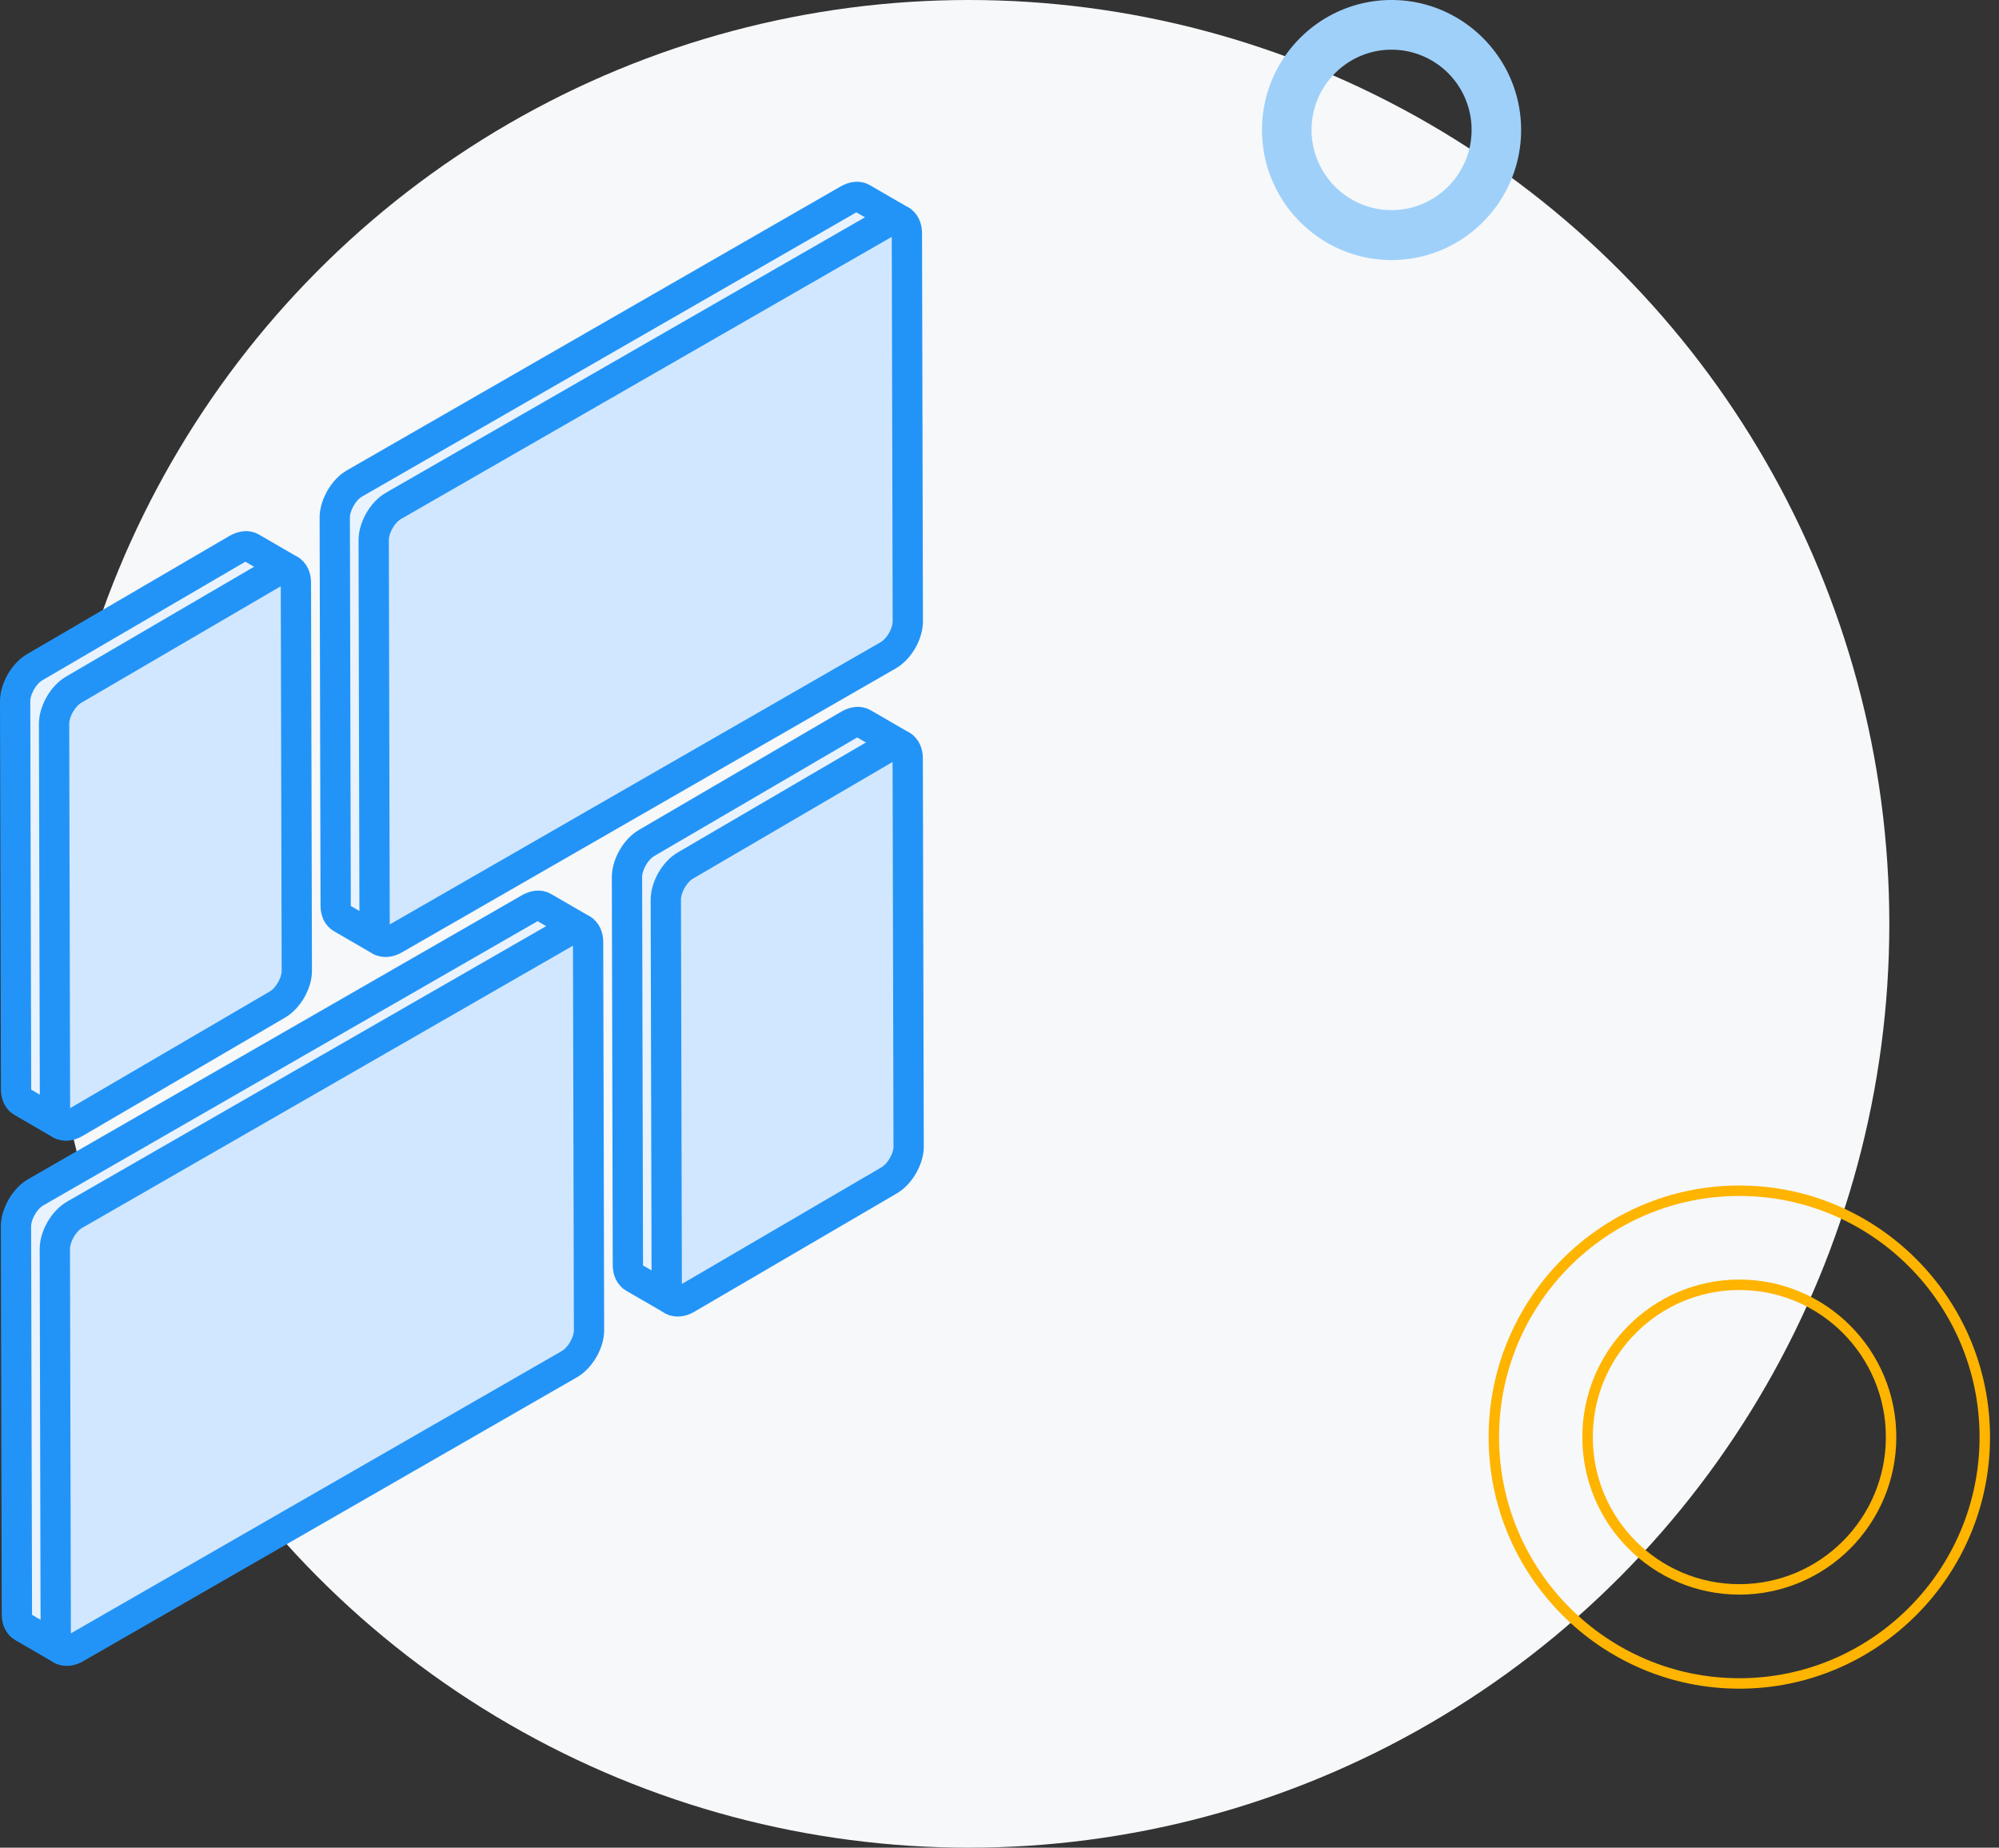<svg width="132" height="122" viewBox="0 0 132 122" fill="none" xmlns="http://www.w3.org/2000/svg"><rect x="0" y="0" width="132" height="122" fill="#333333" stroke="none"/><ellipse cx="63.974" cy="61" rx="60.784" ry="61" fill="#F6F8FA"/><path d="M114.853 111.156c-8.937 0-16.21-7.299-16.21-16.267s7.273-16.267 16.21-16.267c8.936 0 16.209 7.299 16.209 16.267s-7.273 16.267-16.209 16.267zm0-26.324c-5.516 0-10.021 4.503-10.021 10.057 0 5.553 4.487 10.056 10.021 10.056 5.534 0 10.021-4.503 10.021-10.056 0-5.554-4.487-10.057-10.021-10.057z" stroke="#FFB400" stroke-width=".69" stroke-miterlimit="10"/><path d="M91.89 17.17c-4.711 0-8.555-3.854-8.555-8.593 0-4.74 3.844-8.577 8.554-8.577 4.711 0 8.555 3.854 8.555 8.577s-3.827 8.593-8.555 8.593zm0-13.89c-2.912 0-5.284 2.378-5.284 5.297 0 2.92 2.372 5.297 5.283 5.297 2.912 0 5.284-2.378 5.284-5.297a5.288 5.288 0 00-5.284-5.297z" fill="#9FD0F9"/><path d="M59.497 14.574l-2.566-1.487c-.238-.138-.564-.116-.929.094L23.41 31.92c-.365.209-.686.561-.923.974-.233.408-.382.865-.382 1.278l.06 25.613c0 .413.15.7.388.837l2.565 1.487 3.683-4.637L56.07 41.788c.364-.21.685-.562.923-.97.232-.407.382-.864.382-1.277l-.05-22.226 2.173-2.742z" fill="#E8F3FF" stroke="#2394F7" stroke-width="2" stroke-miterlimit="10" stroke-linecap="round" stroke-linejoin="round"/><path d="M59.945 41.024l-.06-25.613c0-.413-.15-.7-.388-.837-.238-.138-.564-.116-.929.093L25.981 33.402c-.365.21-.686.562-.924.975-.232.407-.381.864-.381 1.277l.06 25.613c0 .413.15.7.387.837.238.138.564.116.93-.093l32.593-18.74c.365-.21.685-.562.923-.97.232-.407.376-.864.376-1.277z" fill="#D1E7FF" stroke="#2394F7" stroke-width="2" stroke-miterlimit="10" stroke-linecap="round" stroke-linejoin="round"/><path d="M19.152 37.642l-2.566-1.487c-.238-.137-.564-.115-.929.094L2.305 44.047c-.365.21-.686.562-.924.975-.232.407-.381.864-.381 1.277l.06 25.613c0 .413.15.7.388.837l2.565 1.487 3.683-4.637 8.033-4.741c.365-.21.686-.562.924-.97.232-.407.381-.864.381-1.277l-.05-22.226 2.168-2.743z" fill="#E8F3FF" stroke="#2394F7" stroke-width="2" stroke-miterlimit="10" stroke-linecap="round" stroke-linejoin="round"/><path d="M19.599 64.092l-.06-25.613c0-.413-.15-.7-.388-.837-.238-.138-.564-.116-.929.094L4.875 45.533c-.365.21-.685.562-.923.975-.232.408-.381.865-.381 1.278l.06 25.613c0 .413.15.699.387.837.238.137.564.115.93-.094L18.3 66.34c.365-.21.685-.562.923-.97.232-.407.382-.864.376-1.277z" fill="#D1E7FF" stroke="#2394F7" stroke-width="2" stroke-miterlimit="10" stroke-linecap="round" stroke-linejoin="round"/><path d="M38.448 61.377l-2.566-1.486c-.238-.138-.564-.116-.929.093L2.36 78.724c-.365.21-.686.562-.923.975-.233.407-.382.865-.382 1.278l.061 25.612c0 .413.15.7.387.837l2.565 1.487 3.683-4.637L35.02 88.593c.365-.21.685-.562.923-.97.232-.407.382-.864.382-1.277l-.05-22.226 2.173-2.743z" fill="#E8F3FF" stroke="#2394F7" stroke-width="2" stroke-miterlimit="10" stroke-linecap="round" stroke-linejoin="round"/><path d="M38.895 87.827l-.061-25.613c0-.413-.15-.7-.387-.837-.238-.138-.564-.115-.93.094L4.925 80.21c-.364.21-.685.562-.923.975-.232.407-.381.864-.381 1.277l.06 25.613c0 .413.15.699.387.837.238.138.564.116.93-.094l32.593-18.74c.364-.209.685-.561.923-.969.238-.413.382-.87.382-1.283z" fill="#D1E7FF" stroke="#2394F7" stroke-width="2" stroke-miterlimit="10" stroke-linecap="round" stroke-linejoin="round"/><path d="M59.553 49.245l-2.566-1.487c-.238-.137-.564-.115-.929.094l-13.352 7.803c-.365.21-.686.562-.924.975-.232.408-.381.865-.381 1.278l.06 25.612c0 .413.15.7.388.838l2.565 1.486 3.682-4.636 8.034-4.742c.365-.21.686-.562.923-.97.233-.407.382-.864.382-1.277l-.05-22.226 2.168-2.748z" fill="#E8F3FF" stroke="#2394F7" stroke-width="2" stroke-miterlimit="10" stroke-linecap="round" stroke-linejoin="round"/><path d="M60 75.695l-.061-25.613c0-.413-.15-.7-.387-.837-.238-.137-.564-.115-.929.094l-13.352 7.803c-.365.21-.686.562-.924.975-.232.407-.381.864-.381 1.277l.06 25.613c0 .413.15.7.388.837.237.138.564.116.928-.093l13.353-7.804c.365-.209.686-.561.923-.969.238-.413.387-.87.382-1.283z" fill="#D1E7FF" stroke="#2394F7" stroke-width="2" stroke-miterlimit="10" stroke-linecap="round" stroke-linejoin="round"/></svg>